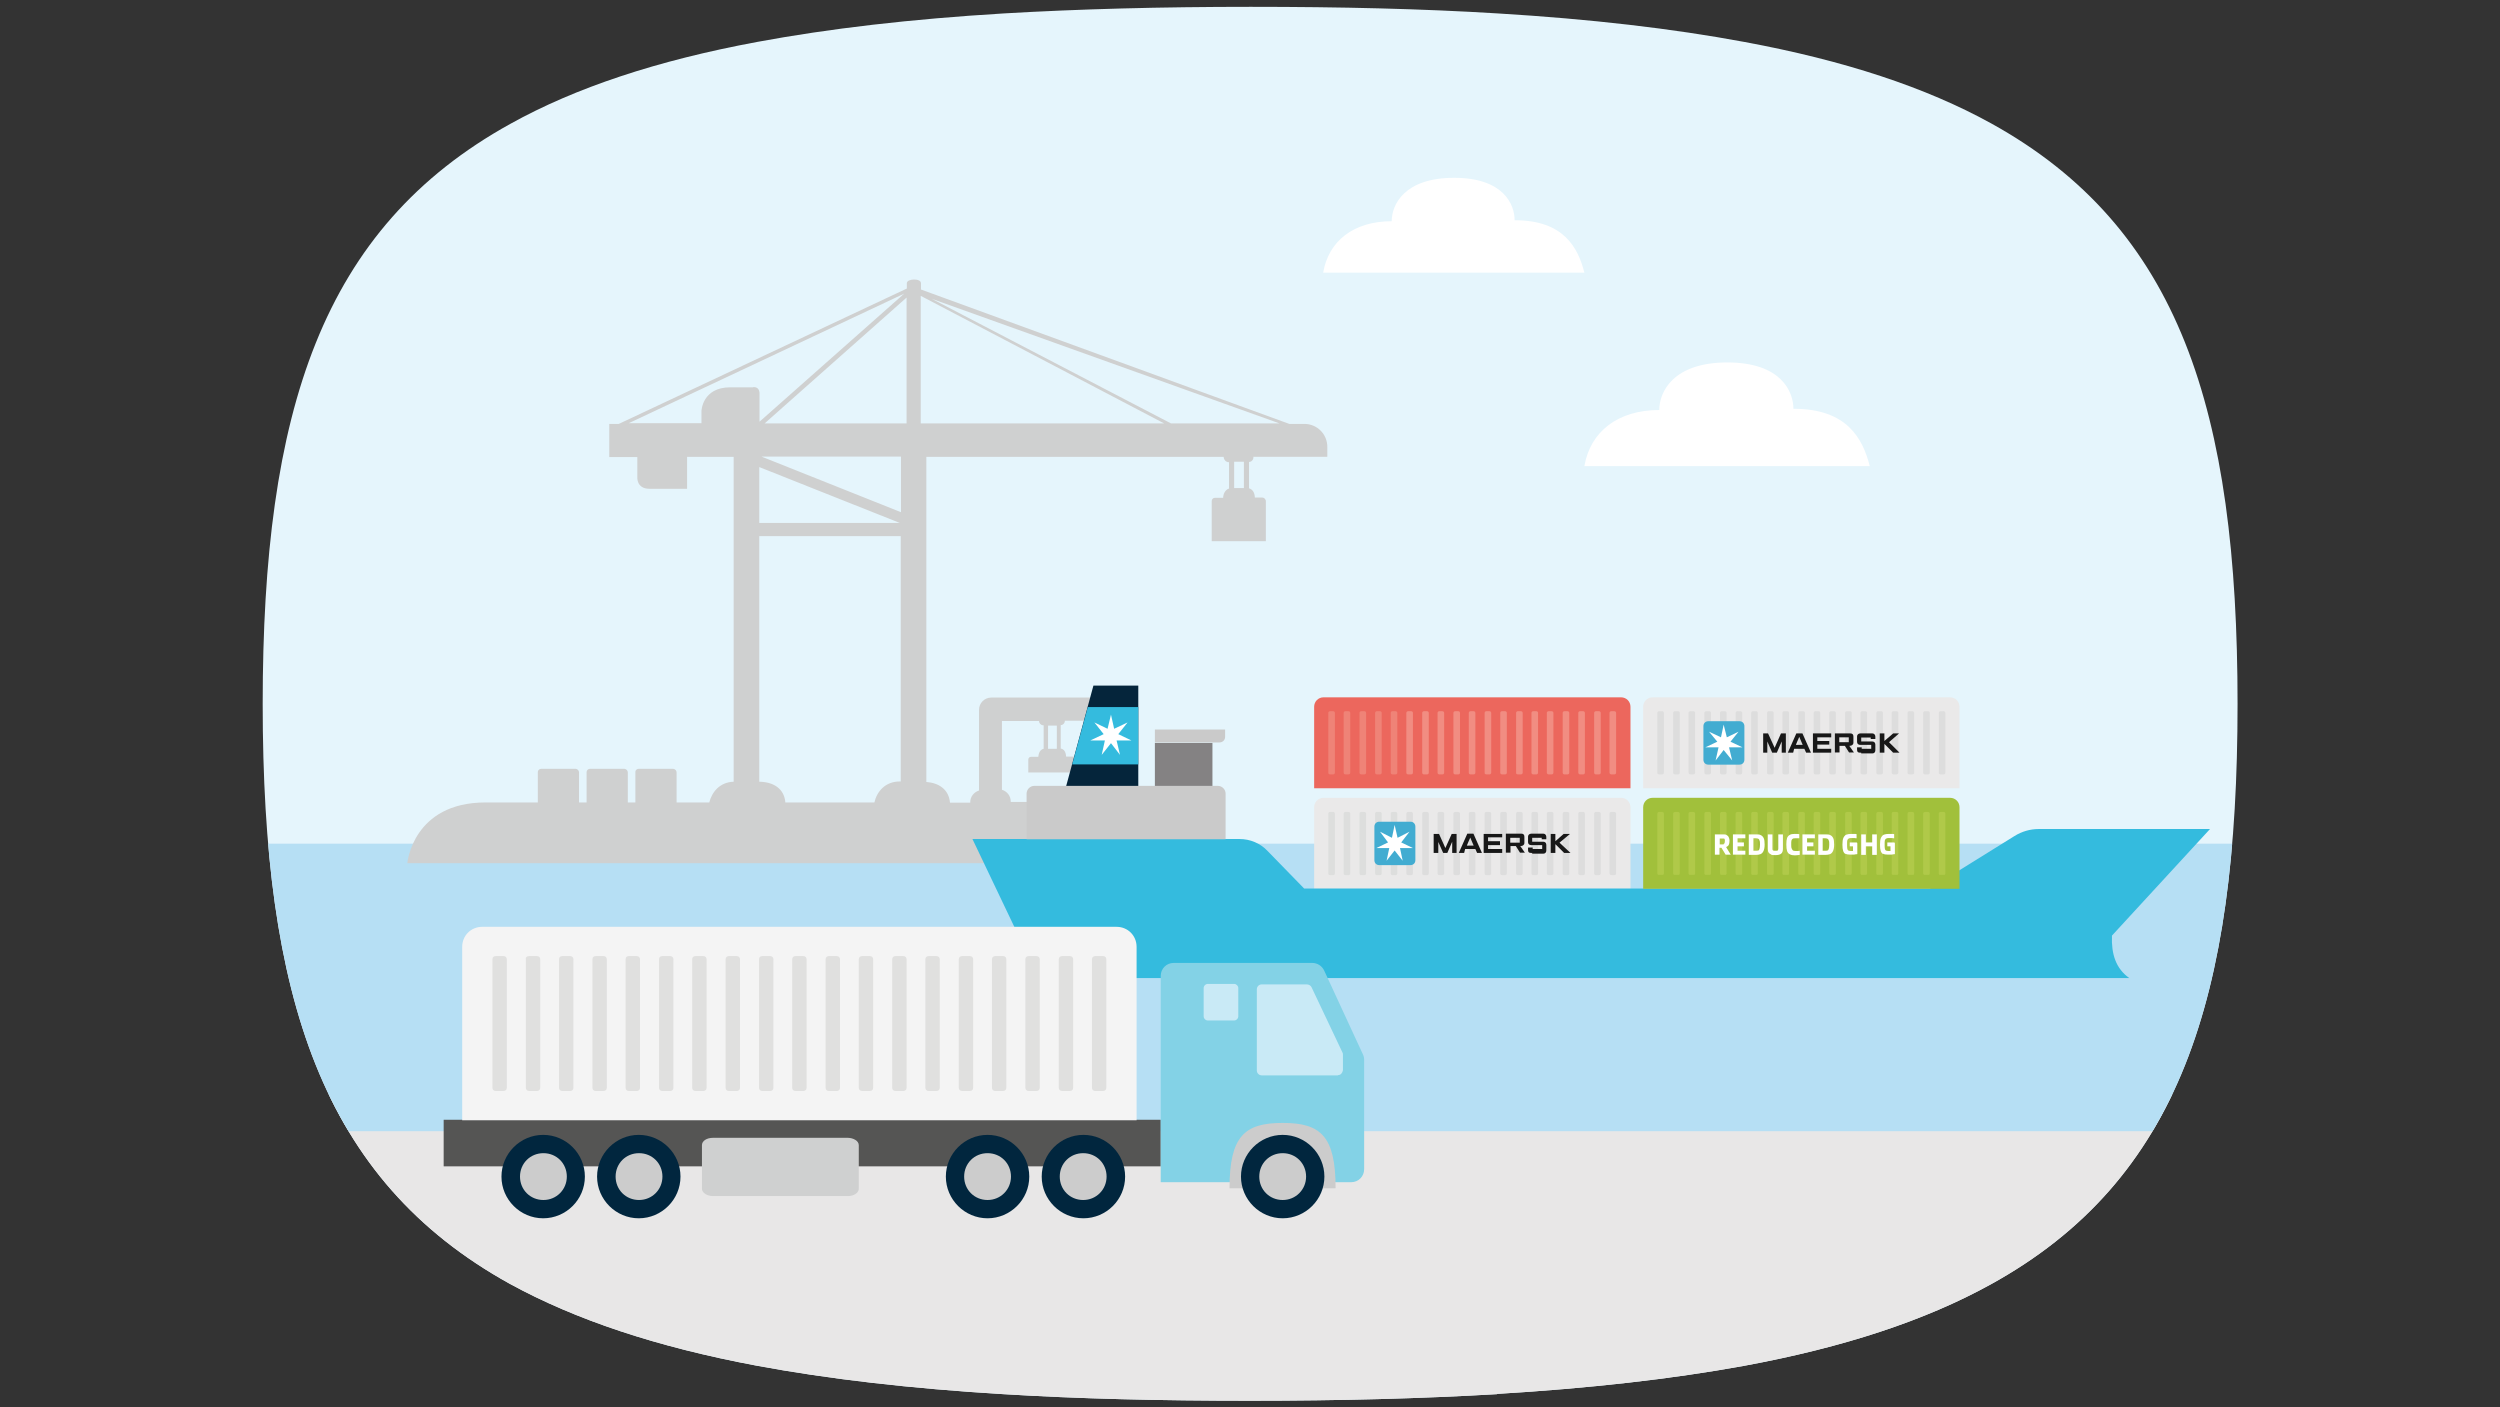 <?xml version="1.0" encoding="UTF-8"?>
<svg xmlns="http://www.w3.org/2000/svg" xmlns:xlink="http://www.w3.org/1999/xlink" version="1.1" viewBox="0 0 1025 577">
  <rect x="0" y="0" width="1025" height="577" fill="#333333" stroke="none"/>
  <defs>
    <style>
      .cls-1 {
        fill: none;
      }

      .cls-2 {
        fill: #42acd1;
      }

      .cls-3 {
        fill: #cfd0d0;
      }

      .cls-4 {
        fill: #f18d82;
      }

      .cls-5 {
        fill: #ddd;
      }

      .cls-6 {
        fill: #848283;
      }

      .cls-7 {
        fill: #e5f5fc;
      }

      .cls-8 {
        fill: #f4f4f4;
      }

      .cls-9 {
        fill: #e0e0df;
      }

      .cls-10 {
        fill: #c9eaf6;
      }

      .cls-11 {
        fill: #eae9e9;
      }

      .cls-12 {
        fill: #ef8377;
      }

      .cls-13 {
        fill: #555554;
      }

      .cls-14 {
        fill: #ccc;
      }

      .cls-15 {
        fill: #c5d75e;
      }

      .cls-16 {
        fill: #e8e7e7;
      }

      .cls-17 {
        clip-path: url(#clippath-17);
      }

      .cls-18 {
        clip-path: url(#clippath-19);
      }

      .cls-19 {
        clip-path: url(#clippath-11);
      }

      .cls-20 {
        clip-path: url(#clippath-16);
      }

      .cls-21 {
        clip-path: url(#clippath-18);
      }

      .cls-22 {
        clip-path: url(#clippath-10);
      }

      .cls-23 {
        clip-path: url(#clippath-15);
      }

      .cls-24 {
        clip-path: url(#clippath-13);
      }

      .cls-25 {
        clip-path: url(#clippath-14);
      }

      .cls-26 {
        clip-path: url(#clippath-12);
      }

      .cls-27 {
        clip-path: url(#clippath-20);
      }

      .cls-28 {
        fill: #83d2e6;
      }

      .cls-29 {
        clip-path: url(#clippath-1);
      }

      .cls-30 {
        clip-path: url(#clippath-3);
      }

      .cls-31 {
        clip-path: url(#clippath-4);
      }

      .cls-32 {
        clip-path: url(#clippath-2);
      }

      .cls-33 {
        clip-path: url(#clippath-7);
      }

      .cls-34 {
        clip-path: url(#clippath-6);
      }

      .cls-35 {
        clip-path: url(#clippath-9);
      }

      .cls-36 {
        clip-path: url(#clippath-8);
      }

      .cls-37 {
        clip-path: url(#clippath-5);
      }

      .cls-38 {
        fill: #b6dff4;
      }

      .cls-39 {
        fill: #05253b;
      }

      .cls-40 {
        fill: #fff;
      }

      .cls-41 {
        fill: #cacaca;
      }

      .cls-42 {
        fill: #dddedd;
      }

      .cls-43 {
        fill: #181818;
      }

      .cls-44 {
        opacity: .4;
      }

      .cls-45 {
        fill: #ec675d;
      }

      .cls-46 {
        fill: #34bbde;
      }

      .cls-47 {
        fill: #a1c03b;
      }

      .cls-48 {
        clip-path: url(#clippath);
      }

      .cls-49 {
        fill: #01263e;
      }
    </style>
    <clipPath id="clippath">
      <path class="cls-1" d="M613.8,571.5c38.1-2.3,71.6-6.1,101.2-11.5,41.1-7.6,74.4-18.6,101.2-33.4,77.4-42.7,101.2-117.5,101.2-238s-23.8-195.3-101-238c-26.8-14.8-60.2-25.8-101.2-33.4-29.5-5.5-63.1-9.4-101.2-11.7-30.7-1.9-64.4-2.7-101.2-2.7s-70.5.9-101.2,2.7c-38.1,2.3-71.6,6.2-101.2,11.7-40.9,7.6-74.4,18.7-101.2,33.6-77.3,42.8-101.5,117.5-101.5,237.8s24.2,195,101.2,237.7c27,14.8,60.2,25.9,101.2,33.6,29.5,5.5,63.1,9.4,101.2,11.7,30.7,1.9,64.4,2.7,101.2,2.7,36.9,0,70.6-.9,101.3-2.7Z"/>
    </clipPath>
    <clipPath id="clippath-1">
      <rect class="cls-1" x="679.5" y="332.8" width="118.2" height="25.9"/>
    </clipPath>
    <clipPath id="clippath-2">
      <rect class="cls-1" x="679.5" y="332.8" width="118.2" height="25.9"/>
    </clipPath>
    <clipPath id="clippath-3">
      <rect class="cls-1" x="679.5" y="332.8" width="118.2" height="25.9"/>
    </clipPath>
    <clipPath id="clippath-4">
      <rect class="cls-1" x="679.5" y="332.8" width="118.2" height="25.9"/>
    </clipPath>
    <clipPath id="clippath-5">
      <rect class="cls-1" x="679.5" y="332.8" width="118.2" height="25.9"/>
    </clipPath>
    <clipPath id="clippath-6">
      <rect class="cls-1" x="679.5" y="332.8" width="118.2" height="25.9"/>
    </clipPath>
    <clipPath id="clippath-7">
      <rect class="cls-1" x="679.5" y="332.8" width="118.2" height="25.9"/>
    </clipPath>
    <clipPath id="clippath-8">
      <rect class="cls-1" x="679.5" y="332.8" width="118.2" height="25.9"/>
    </clipPath>
    <clipPath id="clippath-9">
      <rect class="cls-1" x="679.5" y="332.8" width="118.2" height="25.9"/>
    </clipPath>
    <clipPath id="clippath-10">
      <rect class="cls-1" x="679.5" y="332.8" width="118.2" height="25.9"/>
    </clipPath>
    <clipPath id="clippath-11">
      <rect class="cls-1" x="679.5" y="332.8" width="118.2" height="25.9"/>
    </clipPath>
    <clipPath id="clippath-12">
      <rect class="cls-1" x="679.5" y="332.8" width="118.2" height="25.9"/>
    </clipPath>
    <clipPath id="clippath-13">
      <rect class="cls-1" x="679.5" y="332.8" width="118.2" height="25.9"/>
    </clipPath>
    <clipPath id="clippath-14">
      <rect class="cls-1" x="679.5" y="332.8" width="118.2" height="25.9"/>
    </clipPath>
    <clipPath id="clippath-15">
      <rect class="cls-1" x="679.5" y="332.8" width="118.2" height="25.9"/>
    </clipPath>
    <clipPath id="clippath-16">
      <rect class="cls-1" x="679.5" y="332.8" width="118.2" height="25.9"/>
    </clipPath>
    <clipPath id="clippath-17">
      <rect class="cls-1" x="679.5" y="332.8" width="118.2" height="25.9"/>
    </clipPath>
    <clipPath id="clippath-18">
      <rect class="cls-1" x="679.5" y="332.8" width="118.2" height="25.9"/>
    </clipPath>
    <clipPath id="clippath-19">
      <rect class="cls-1" x="679.5" y="332.8" width="118.2" height="25.9"/>
    </clipPath>
    <clipPath id="clippath-20">
      <rect class="cls-1" x="679.5" y="332.8" width="118.2" height="25.9"/>
    </clipPath>
  </defs>
  <!-- Generator: Adobe Illustrator 28.7.1, SVG Export Plug-In . SVG Version: 1.2.0 Build 142)  -->
  <g>
    <g id="Layer_1">
      <g>
        <g id="Layer_2">
          <g id="Layer_1-2">
            <g>
              <g>
                <path class="cls-7" d="M613.8,571.5c38.1-2.3,71.6-6.1,101.2-11.5,41.1-7.6,74.4-18.6,101.2-33.4,77.4-42.7,101.2-117.5,101.2-238s-23.8-195.3-101-238c-26.8-14.8-60.2-25.8-101.2-33.4-29.5-5.5-63.1-9.4-101.2-11.7-30.7-1.9-64.4-2.7-101.2-2.7s-70.5.9-101.2,2.7c-38.1,2.3-71.6,6.2-101.2,11.7-40.9,7.6-74.4,18.7-101.2,33.6-77.3,42.8-101.5,117.5-101.5,237.8s24.2,195,101.2,237.7c27,14.8,60.2,25.9,101.2,33.6,29.5,5.5,63.1,9.4,101.2,11.7,30.7,1.9,64.4,2.7,101.2,2.7,36.9,0,70.6-.9,101.3-2.7Z"/>
                <g class="cls-48">
                  <g>
                    <rect class="cls-16" x="104.3" y="448.6" width="817.9" height="166.8"/>
                    <rect class="cls-38" x="105.3" y="345.9" width="816.4" height="117.9"/>
                    <g>
                      <path class="cls-3" d="M513.9,187.3h30.3v-4.1c0-5.2-4.2-9.4-9.4-9.4h-6.2l-151-55.1v-2.6c0-2.1-5.8-1.9-5.8,0v2.2l-118.1,55.5h-3.9v13.6h11.5v8.1s-.5,4.9,5,4.9h15.4v-13.1h19.1v133.2c-5.7.2-8.9,4.2-10,8.5h-13.4v-12.3c0-.8-.6-1.4-1.4-1.5h-14.1c-.7,0-1.4.5-1.4,1.3h0v12.5h-3.1v-12.3c0-.8-.6-1.4-1.4-1.5h-14.1c-.7,0-1.4.6-1.4,1.3h0v12.5h-3.1v-12.3c0-.8-.6-1.4-1.4-1.5h-14.1c-.7,0-1.4.6-1.4,1.3h0v12.5h-21.4c-29.9,0-32.1,24.9-32.1,24.9h327.7s-.6-24.9-31.6-24.9h-.2v-.2c0-2.1-1.4-4-3.3-4.7v-33.1c0-2.8-2.3-5-5-5h-48.2c-2.8,0-5,2.3-5,5h0v33.1c-2.1.7-3.6,2.5-3.6,4.8v.2h-8.3c-.5-5.5-4.6-8.1-9.7-8.5v-133.3h121.9c0,1.1.9,2.2,2.1,2.2h.1v10.8c-1.6.5-2.4,2.3-2.4,3.8h-3.4c-.7,0-1.3.6-1.3,1.3v16.5h22.2v-16.4c0-.8-.7-1.5-1.4-1.5h-3.1c-.1-2.3-1.1-3.4-2.4-3.8v-10.8c1,0,1.9-.9,1.8-2.1h0M308.8,158.8h-9.4c-11.5,0-11.8,9.7-11.8,9.7v5h-29.8l112.9-53.1-59.3,52.5v-11.9c-.1,0,.1-2.4-2.6-2.3M368.9,214.4h-57.6v-22.9l57.6,22.9ZM369.4,320.4h-.5c-6,0-9.4,4.2-10.4,8.6h-36.5c-.5-5.8-5-8.4-10.7-8.5v-100.7h58v100.6h0ZM369.4,210l-57.2-22.8h57.2v22.8ZM371.7,173.6h-58.2l58.2-51.6v51.6ZM429.7,297.5h3.6v9.5h-3.6v-9.5ZM410.9,295.6h15.1c0,1,.9,1.8,1.9,1.8v9.6c-1.5.3-2.1,1.9-2.2,3.3h-3c-.7,0-1.1.6-1.1,1.1v5.3h19.8v-5.2c0-.7-.6-1.3-1.3-1.3h-3c-.1-2.1-1-3.1-2.2-3.3v-9.6c.9,0,1.7-.8,1.7-1.8h13.8v28.2c-2.2.6-3.8,2.6-3.8,4.9v.2h-32.2v-.2c0-2.2-1.4-4.1-3.6-4.8v-28.3h-.1ZM377.5,173.6v-52.3l99.8,52.3h-99.8ZM510,200.1h-4v-10.8h4v10.8ZM480.1,173.6l-98.1-51.1,142.6,51.1h-44.5Z"/>
                      <g>
                        <polygon class="cls-39" points="466.7 324.6 466.7 281.1 448.3 281.1 436.5 324.6 466.7 324.6"/>
                        <path class="cls-11" d="M673.7,323.2v-33.4c0-2.2,1.7-3.9,3.9-3.9h121.9c2.2,0,3.9,1.7,3.9,3.9v33.4h-129.7Z"/>
                        <path class="cls-5" d="M795.6,317.5h1.3c.4,0,.7-.3.7-.7v-24.5c0-.4-.3-.7-.7-.7h-1.3c-.4,0-.7.3-.7.7v24.5c0,.4.3.7.7.7"/>
                        <path class="cls-5" d="M789.2,317.5h1.3c.4,0,.7-.3.7-.7v-24.5c0-.4-.3-.7-.7-.7h-1.3c-.4,0-.7.3-.7.7v24.5c0,.4.4.7.7.7"/>
                        <path class="cls-5" d="M782.8,317.5h1.3c.4,0,.7-.3.7-.7v-24.5c0-.4-.3-.7-.7-.7h-1.3c-.4,0-.7.3-.7.7v24.5c0,.4.3.7.7.7"/>
                        <path class="cls-5" d="M776.3,317.5h1.3c.4,0,.7-.3.7-.7v-24.5c0-.4-.3-.7-.7-.7h-1.3c-.4,0-.7.3-.7.7v24.5c0,.4.4.7.7.7"/>
                        <path class="cls-5" d="M770,317.5h1.3c.4,0,.7-.3.7-.7v-24.5c0-.4-.3-.7-.7-.7h-1.3c-.4,0-.7.3-.7.7v24.5c0,.4.3.7.7.7"/>
                        <path class="cls-5" d="M763.5,317.5h1.3c.4,0,.7-.3.7-.7v-24.5c0-.4-.3-.7-.7-.7h-1.3c-.4,0-.7.3-.7.7v24.5c0,.4.4.7.7.7"/>
                        <path class="cls-5" d="M757.2,317.5h1.3c.4,0,.7-.3.7-.7v-24.5c0-.4-.3-.7-.7-.7h-1.3c-.4,0-.7.3-.7.7v24.5c0,.4.3.7.7.7"/>
                        <path class="cls-5" d="M750.7,317.5h1.3c.4,0,.7-.3.7-.7v-24.5c0-.4-.3-.7-.7-.7h-1.3c-.4,0-.7.3-.7.7v24.5c0,.4.4.7.7.7"/>
                        <path class="cls-5" d="M744.3,317.5h1.3c.4,0,.7-.3.7-.7v-24.5c0-.4-.3-.7-.7-.7h-1.3c-.4,0-.7.3-.7.7v24.5c0,.4.3.7.7.7"/>
                        <path class="cls-5" d="M738,317.5h1.3c.4,0,.7-.3.7-.7v-24.5c0-.4-.3-.7-.7-.7h-1.3c-.4,0-.7.3-.7.7v24.5c-.1.4.3.7.7.7"/>
                        <path class="cls-5" d="M731.5,317.5h1.3c.4,0,.7-.3.7-.7v-24.5c0-.4-.3-.7-.7-.7h-1.3c-.4,0-.7.3-.7.7v24.5c0,.4.3.7.7.7"/>
                        <path class="cls-5" d="M725.2,317.5h1.3c.4,0,.7-.3.7-.7v-24.5c0-.4-.3-.7-.7-.7h-1.3c-.4,0-.7.3-.7.7v24.5c-.1.4.3.7.7.7"/>
                        <path class="cls-5" d="M718.7,317.5h1.3c.4,0,.7-.3.7-.7v-24.5c0-.4-.3-.7-.7-.7h-1.3c-.4,0-.7.3-.7.7v24.5c0,.4.3.7.7.7"/>
                        <path class="cls-5" d="M712.3,317.5h1.3c.4,0,.7-.3.7-.7v-24.5c0-.4-.3-.7-.7-.7h-1.3c-.4,0-.7.3-.7.7v24.5c0,.4.3.7.7.7"/>
                        <path class="cls-5" d="M705.9,317.5h1.3c.4,0,.7-.3.7-.7v-24.5c0-.4-.3-.7-.7-.7h-1.3c-.4,0-.7.3-.7.7v24.5c0,.4.3.7.7.7"/>
                        <path class="cls-5" d="M699.5,317.5h1.3c.4,0,.7-.3.7-.7v-24.5c0-.4-.3-.7-.7-.7h-1.3c-.4,0-.7.3-.7.7v24.5c0,.4.3.7.7.7"/>
                        <path class="cls-5" d="M693,317.5h1.3c.4,0,.7-.3.7-.7v-24.5c0-.4-.3-.7-.7-.7h-1.3c-.4,0-.7.3-.7.7v24.5c0,.4.3.7.7.7"/>
                        <path class="cls-5" d="M686.7,317.5h1.3c.4,0,.7-.3.7-.7v-24.5c0-.4-.3-.7-.7-.7h-1.3c-.4,0-.7.3-.7.7v24.5c0,.4.3.7.7.7"/>
                        <path class="cls-5" d="M680.2,317.5h1.3c.4,0,.7-.3.7-.7v-24.5c0-.4-.3-.7-.7-.7h-1.3c-.4,0-.7.3-.7.7v24.5c0,.4.3.7.7.7"/>
                        <polygon class="cls-43" points="722.9 308.6 722.9 300.7 724.9 300.7 727.6 306.6 730.2 300.7 732.2 300.7 732.2 308.6 730.5 308.6 730.5 304 728.5 308.6 726.6 308.6 724.6 304 724.6 308.6 722.9 308.6"/>
                        <path class="cls-43" d="M735,308.6h-2l3.5-7.9h2.5l3.5,7.9h-2l-.7-1.6h-4.2l-.4,1.6ZM739.1,305.4l-1.4-3.3-1.4,3.3h2.9Z"/>
                        <polygon class="cls-43" points="743.3 308.6 743.3 300.7 750.8 300.7 750.8 302.3 745.1 302.3 745.1 303.8 750 303.8 750 305.3 745.1 305.3 745.1 307 750.8 307 750.8 308.6 743.3 308.6"/>
                        <path class="cls-43" d="M752.3,308.6v-7.9h6.3c.9,0,1.3.4,1.3,1.3v2.6c0,.6-.6,1.2-1.6,1.2h-.1l1.9,2.7h-2l-1.7-2.7h-2.2v2.7h-1.9ZM754.1,304.3h3.9v-2h-3.9v2Z"/>
                        <path class="cls-43" d="M763.2,308.6h-.6c-.9,0-1.2-.4-1.2-1.2v-1h1.9v.6h3.9v-1.6h-4.5c-.7,0-1.3-.4-1.3-1.2v-2.3c0-.7.6-1.2,1.3-1.2h5c.7,0,1.2.6,1.2,1.3v1h-1.9v-.6h-3.9v1.6h4.5c.7,0,1.3.4,1.3,1.3v2.3c0,.7-.4,1.3-1.2,1.3h-4.6v-.4Z"/>
                        <polygon class="cls-43" points="770.7 308.6 770.7 300.7 772.6 300.7 772.6 303.8 776.2 300.7 778.6 300.7 774.5 304.3 778.8 308.6 776.2 308.6 772.6 305 772.6 308.6 770.7 308.6"/>
                        <path class="cls-2" d="M715.2,311.5c0,1.2-.9,2-2,2h-12.8c-1.2,0-2-.9-2-2v-13.8c0-1.2.9-2,2-2h12.8c1.2,0,2,.9,2,2v13.8Z"/>
                        <polygon class="cls-40" points="709.5 304.1 712.8 300 712.8 300 708 302.3 706.7 297.1 706.7 297.1 705.6 302.3 700.7 300 700.7 300 704.1 304.1 699.2 306.4 699.2 306.4 704.6 306.4 703.4 311.8 703.4 311.8 706.7 307.5 710.2 311.8 710.2 311.8 708.9 306.4 714.4 306.4 714.4 306.4 709.5 304.1"/>
                        <path class="cls-11" d="M538.8,364.4v-33.4c0-2.2,1.7-3.9,3.9-3.9h121.9c2.2,0,3.9,1.7,3.9,3.9v33.4h-129.7Z"/>
                        <path class="cls-5" d="M660.6,358.8h1.3c.4,0,.7-.3.7-.7v-24.5c0-.4-.3-.7-.7-.7h-1.3c-.4,0-.7.3-.7.7v24.5c0,.4.4.7.7.7"/>
                        <path class="cls-5" d="M654.3,358.8h1.3c.4,0,.7-.3.7-.7v-24.5c0-.4-.3-.7-.7-.7h-1.3c-.4,0-.7.3-.7.7v24.5c0,.4.3.7.7.7"/>
                        <path class="cls-5" d="M647.8,358.8h1.3c.4,0,.7-.3.7-.7v-24.5c0-.4-.3-.7-.7-.7h-1.3c-.4,0-.7.3-.7.7v24.5c0,.4.4.7.7.7"/>
                        <path class="cls-5" d="M641.4,358.8h1.3c.4,0,.7-.3.7-.7v-24.5c0-.4-.3-.7-.7-.7h-1.3c-.4,0-.7.3-.7.7v24.5c0,.4.3.7.7.7"/>
                        <path class="cls-5" d="M634.9,358.8h1.3c.4,0,.7-.3.7-.7v-24.5c0-.4-.3-.7-.7-.7h-1.3c-.4,0-.7.3-.7.7v24.5c0,.4.4.7.7.7"/>
                        <path class="cls-5" d="M628.6,358.8h1.3c.4,0,.7-.3.7-.7v-24.5c0-.4-.3-.7-.7-.7h-1.3c-.4,0-.7.3-.7.7v24.5c0,.4.3.7.7.7"/>
                        <path class="cls-5" d="M622.3,358.8h1.3c.4,0,.7-.3.7-.7v-24.5c0-.4-.3-.7-.7-.7h-1.3c-.4,0-.7.3-.7.7v24.5c-.1.4.3.7.7.7"/>
                        <path class="cls-5" d="M615.8,358.8h1.3c.4,0,.7-.3.7-.7v-24.5c0-.4-.3-.7-.7-.7h-1.3c-.4,0-.7.3-.7.7v24.5c0,.4.3.7.7.7"/>
                        <path class="cls-5" d="M609.4,358.8h1.3c.4,0,.7-.3.7-.7v-24.5c0-.4-.3-.7-.7-.7h-1.3c-.4,0-.7.3-.7.7v24.5c-.1.4.3.7.7.7"/>
                        <path class="cls-5" d="M602.9,358.8h1.3c.4,0,.7-.3.7-.7v-24.5c0-.4-.3-.7-.7-.7h-1.3c-.4,0-.7.3-.7.7v24.5c0,.4.3.7.7.7"/>
                        <path class="cls-5" d="M596.6,358.8h1.3c.4,0,.7-.3.7-.7v-24.5c0-.4-.3-.7-.7-.7h-1.3c-.4,0-.7.3-.7.7v24.5c0,.4.3.7.7.7"/>
                        <path class="cls-5" d="M590.1,358.8h1.3c.4,0,.7-.3.7-.7v-24.5c0-.4-.3-.7-.7-.7h-1.3c-.4,0-.7.3-.7.7v24.5c0,.4.3.7.7.7"/>
                        <path class="cls-5" d="M583.8,358.8h1.3c.4,0,.7-.3.7-.7v-24.5c0-.4-.3-.7-.7-.7h-1.3c-.4,0-.7.3-.7.7v24.5c0,.4.3.7.7.7"/>
                        <path class="cls-5" d="M577.3,358.8h1.3c.4,0,.7-.3.7-.7v-24.5c0-.4-.3-.7-.7-.7h-1.3c-.4,0-.7.3-.7.7v24.5c0,.4.3.7.7.7"/>
                        <path class="cls-42" d="M570.9,358.8h1.3c.4,0,.7-.3.7-.7v-24.5c0-.4-.3-.7-.7-.7h-1.3c-.4,0-.7.3-.7.7v24.5c0,.4.3.7.7.7"/>
                        <path class="cls-42" d="M564.5,358.8h1.3c.4,0,.7-.3.7-.7v-24.5c0-.4-.3-.7-.7-.7h-1.3c-.4,0-.7.3-.7.7v24.5c0,.4.3.7.7.7"/>
                        <path class="cls-42" d="M558.1,358.8h1.3c.4,0,.7-.3.7-.7v-24.5c0-.4-.3-.7-.7-.7h-1.3c-.4,0-.7.3-.7.7v24.5c0,.4.3.7.7.7"/>
                        <path class="cls-42" d="M551.6,358.8h1.3c.4,0,.7-.3.7-.7v-24.5c0-.4-.3-.7-.7-.7h-1.3c-.4,0-.7.3-.7.7v24.5c0,.4.3.7.7.7"/>
                        <path class="cls-42" d="M545.3,358.8h1.3c.4,0,.7-.3.7-.7v-24.5c0-.4-.3-.7-.7-.7h-1.3c-.4,0-.7.3-.7.7v24.5c0,.4.3.7.7.7"/>
                        <polygon class="cls-43" points="587.8 349.7 587.8 341.9 590 341.9 592.6 347.7 595.2 341.9 597.2 341.9 597.2 349.7 595.4 349.7 595.4 345.1 593.4 349.7 591.7 349.7 589.7 345.2 589.7 349.7 587.8 349.7"/>
                        <path class="cls-43" d="M600.1,349.7h-2l3.5-7.9h2.5l3.5,7.9h-2l-.7-1.6h-4.2l-.4,1.6ZM604.2,346.7l-1.4-3.3-1.4,3.3h2.9Z"/>
                        <polygon class="cls-43" points="608.3 349.7 608.3 341.9 615.9 341.9 615.9 343.3 610.1 343.3 610.1 344.9 615 344.9 615 346.5 610.1 346.5 610.1 348.1 615.9 348.1 615.9 349.7 608.3 349.7"/>
                        <path class="cls-43" d="M617.4,349.7v-7.9h6.3c.9,0,1.3.4,1.3,1.3v2.6c0,.6-.6,1.2-1.6,1.2h-.1l1.9,2.7h-2l-1.7-2.7h-2.2v2.7h-1.9ZM619.2,345.5h3.9v-2h-3.9v2Z"/>
                        <path class="cls-43" d="M628.3,349.7h-.6c-.9,0-1.2-.4-1.2-1.2v-1h1.9v.6h3.9v-1.6h-4.5c-.7,0-1.3-.4-1.3-1.2v-2.3c0-.7.6-1.2,1.3-1.2h5c.7,0,1.2.6,1.2,1.3v1h-1.9v-.6h-3.9v1.6h4.5c.7,0,1.3.4,1.3,1.3v2.3c0,.7-.4,1.3-1.2,1.3h-4.6v-.4Z"/>
                        <polygon class="cls-43" points="635.8 349.7 635.8 341.9 637.7 341.9 637.7 344.9 641.1 341.9 643.7 341.9 639.4 345.5 643.9 349.7 641.3 349.7 637.7 346.1 637.7 349.7 635.8 349.7"/>
                        <path class="cls-2" d="M580.3,352.7c0,1.2-.9,2-2,2h-12.8c-1.2,0-2-.9-2-2v-13.8c0-1.2.9-2,2-2h12.8c1.2,0,2,.9,2,2v13.8Z"/>
                        <polygon class="cls-40" points="574.5 345.4 577.9 341 577.9 341 573 343.5 571.8 338.2 571.8 338.2 570.7 343.5 565.8 341 565.8 341 569.1 345.4 564.3 347.7 564.3 347.7 569.6 347.7 568.5 352.9 568.5 352.9 571.8 348.7 575.1 352.9 575.1 352.9 574 347.7 579.3 347.7 579.3 347.7 574.5 345.4"/>
                        <path class="cls-45" d="M538.8,323.2v-33.4c0-2.2,1.7-3.9,3.9-3.9h121.9c2.2,0,3.9,1.7,3.9,3.9v33.4h-129.7Z"/>
                        <path class="cls-4" d="M660.6,317.5h1.3c.4,0,.7-.3.7-.7v-24.5c0-.4-.3-.7-.7-.7h-1.3c-.4,0-.7.3-.7.7v24.5c0,.4.4.7.7.7"/>
                        <path class="cls-4" d="M654.3,317.5h1.3c.4,0,.7-.3.7-.7v-24.5c0-.4-.3-.7-.7-.7h-1.3c-.4,0-.7.3-.7.7v24.5c0,.4.3.7.7.7"/>
                        <path class="cls-4" d="M647.8,317.5h1.3c.4,0,.7-.3.7-.7v-24.5c0-.4-.3-.7-.7-.7h-1.3c-.4,0-.7.3-.7.7v24.5c0,.4.4.7.7.7"/>
                        <path class="cls-4" d="M641.4,317.5h1.3c.4,0,.7-.3.7-.7v-24.5c0-.4-.3-.7-.7-.7h-1.3c-.4,0-.7.3-.7.7v24.5c0,.4.3.7.7.7"/>
                        <path class="cls-4" d="M634.9,317.5h1.3c.4,0,.7-.3.7-.7v-24.5c0-.4-.3-.7-.7-.7h-1.3c-.4,0-.7.3-.7.7v24.5c0,.4.4.7.7.7"/>
                        <path class="cls-4" d="M628.6,317.5h1.3c.4,0,.7-.3.7-.7v-24.5c0-.4-.3-.7-.7-.7h-1.3c-.4,0-.7.3-.7.7v24.5c0,.4.3.7.7.7"/>
                        <path class="cls-4" d="M622.3,317.5h1.3c.4,0,.7-.3.7-.7v-24.5c0-.4-.3-.7-.7-.7h-1.3c-.4,0-.7.3-.7.7v24.5c-.1.4.3.7.7.7"/>
                        <path class="cls-4" d="M615.8,317.5h1.3c.4,0,.7-.3.7-.7v-24.5c0-.4-.3-.7-.7-.7h-1.3c-.4,0-.7.3-.7.7v24.5c0,.4.3.7.7.7"/>
                        <path class="cls-4" d="M609.4,317.5h1.3c.4,0,.7-.3.7-.7v-24.5c0-.4-.3-.7-.7-.7h-1.3c-.4,0-.7.3-.7.7v24.5c-.1.4.3.7.7.7"/>
                        <path class="cls-4" d="M602.9,317.5h1.3c.4,0,.7-.3.7-.7v-24.5c0-.4-.3-.7-.7-.7h-1.3c-.4,0-.7.3-.7.7v24.5c0,.4.3.7.7.7"/>
                        <path class="cls-4" d="M596.6,317.5h1.3c.4,0,.7-.3.7-.7v-24.5c0-.4-.3-.7-.7-.7h-1.3c-.4,0-.7.3-.7.7v24.5c0,.4.3.7.7.7"/>
                        <path class="cls-4" d="M590.1,317.5h1.3c.4,0,.7-.3.7-.7v-24.5c0-.4-.3-.7-.7-.7h-1.3c-.4,0-.7.3-.7.7v24.5c0,.4.3.7.7.7"/>
                        <path class="cls-4" d="M583.8,317.5h1.3c.4,0,.7-.3.7-.7v-24.5c0-.4-.3-.7-.7-.7h-1.3c-.4,0-.7.3-.7.7v24.5c0,.4.3.7.7.7"/>
                        <path class="cls-4" d="M577.3,317.5h1.3c.4,0,.7-.3.7-.7v-24.5c0-.4-.3-.7-.7-.7h-1.3c-.4,0-.7.3-.7.7v24.5c0,.4.3.7.7.7"/>
                        <path class="cls-12" d="M570.9,317.5h1.3c.4,0,.7-.3.7-.7v-24.5c0-.4-.3-.7-.7-.7h-1.3c-.4,0-.7.3-.7.7v24.5c0,.4.3.7.7.7"/>
                        <path class="cls-12" d="M564.5,317.5h1.3c.4,0,.7-.3.7-.7v-24.5c0-.4-.3-.7-.7-.7h-1.3c-.4,0-.7.3-.7.7v24.5c0,.4.3.7.7.7"/>
                        <path class="cls-12" d="M558.1,317.5h1.3c.4,0,.7-.3.7-.7v-24.5c0-.4-.3-.7-.7-.7h-1.3c-.4,0-.7.3-.7.7v24.5c0,.4.3.7.7.7"/>
                        <path class="cls-12" d="M551.6,317.5h1.3c.4,0,.7-.3.7-.7v-24.5c0-.4-.3-.7-.7-.7h-1.3c-.4,0-.7.3-.7.7v24.5c0,.4.3.7.7.7"/>
                        <path class="cls-12" d="M545.3,317.5h1.3c.4,0,.7-.3.7-.7v-24.5c0-.4-.3-.7-.7-.7h-1.3c-.4,0-.7.3-.7.7v24.5c0,.4.3.7.7.7"/>
                        <path class="cls-46" d="M873,401h-431.8c-9.4,0-17.9-5.3-21.9-13.8l-20.6-43.2h109.5c4.3,0,8.5,1.7,11.5,4.9l15,15.4h256.6l34.6-21.5c3-1.9,6.5-2.9,9.9-2.9h70.3l-40.2,43.7c-.3,7.6,1.6,13.5,7.1,17.4"/>
                        <rect class="cls-6" x="473.5" y="304.6" width="23.6" height="20"/>
                        <path class="cls-41" d="M420.9,344.1v-18.7c0-1.7,1.4-3.2,3.2-3.2h75.2c1.7,0,3.2,1.4,3.2,3.2v18.7"/>
                        <path class="cls-41" d="M473.5,299.1h28.8v3c0,1.3-1,2.3-2.3,2.3h-26.5v-5.3Z"/>
                        <polygon class="cls-46" points="439.6 313.4 466.7 313.4 466.7 289.9 446 289.9 439.6 313.4"/>
                        <polygon class="cls-40" points="452.5 301 448.7 296.2 448.7 296.2 454.1 298.8 455.5 293 455.5 293 456.8 298.8 462.3 296.2 462.3 296.2 458.5 301 463.9 303.6 463.9 303.6 457.8 303.6 459.2 309.5 459.2 309.5 455.5 304.7 451.7 309.5 451.7 309.5 453 303.6 447 303.6 447 303.6 452.5 301"/>
                        <g>
                          <path class="cls-47" d="M673.7,364.4v-33.4c0-2.2,1.7-3.9,3.9-3.9h121.9c2.2,0,3.9,1.7,3.9,3.9v33.4h-129.7Z"/>
                          <g class="cls-44">
                            <g class="cls-29">
                              <g>
                                <g class="cls-32">
                                  <path class="cls-15" d="M795.6,358.8h1.3c.4,0,.7-.3.7-.7v-24.5c0-.4-.3-.7-.7-.7h-1.3c-.4,0-.7.3-.7.7v24.5c0,.4.3.7.7.7"/>
                                </g>
                                <g class="cls-30">
                                  <path class="cls-15" d="M789.2,358.8h1.3c.4,0,.7-.3.7-.7v-24.5c0-.4-.3-.7-.7-.7h-1.3c-.4,0-.7.3-.7.7v24.5c0,.4.4.7.7.7"/>
                                </g>
                                <g class="cls-31">
                                  <path class="cls-15" d="M782.8,358.8h1.3c.4,0,.7-.3.7-.7v-24.5c0-.4-.3-.7-.7-.7h-1.3c-.4,0-.7.3-.7.7v24.5c0,.4.3.7.7.7"/>
                                </g>
                                <g class="cls-37">
                                  <path class="cls-15" d="M776.3,358.8h1.3c.4,0,.7-.3.7-.7v-24.5c0-.4-.3-.7-.7-.7h-1.3c-.4,0-.7.3-.7.7v24.5c0,.4.4.7.7.7"/>
                                </g>
                                <g class="cls-34">
                                  <path class="cls-15" d="M770,358.8h1.3c.4,0,.7-.3.7-.7v-24.5c0-.4-.3-.7-.7-.7h-1.3c-.4,0-.7.3-.7.7v24.5c0,.4.3.7.7.7"/>
                                </g>
                                <g class="cls-33">
                                  <path class="cls-15" d="M763.5,358.8h1.3c.4,0,.7-.3.7-.7v-24.5c0-.4-.3-.7-.7-.7h-1.3c-.4,0-.7.3-.7.7v24.5c0,.4.4.7.7.7"/>
                                </g>
                                <g class="cls-36">
                                  <path class="cls-15" d="M757.2,358.8h1.3c.4,0,.7-.3.7-.7v-24.5c0-.4-.3-.7-.7-.7h-1.3c-.4,0-.7.3-.7.7v24.5c0,.4.3.7.7.7"/>
                                </g>
                                <g class="cls-35">
                                  <path class="cls-15" d="M750.7,358.8h1.3c.4,0,.7-.3.7-.7v-24.5c0-.4-.3-.7-.7-.7h-1.3c-.4,0-.7.3-.7.7v24.5c0,.4.4.7.7.7"/>
                                </g>
                                <g class="cls-22">
                                  <path class="cls-15" d="M744.3,358.8h1.3c.4,0,.7-.3.7-.7v-24.5c0-.4-.3-.7-.7-.7h-1.3c-.4,0-.7.3-.7.7v24.5c0,.4.3.7.7.7"/>
                                </g>
                                <g class="cls-19">
                                  <path class="cls-15" d="M738,358.8h1.3c.4,0,.7-.3.7-.7v-24.5c0-.4-.3-.7-.7-.7h-1.3c-.4,0-.7.3-.7.7v24.5c-.1.4.3.7.7.7"/>
                                </g>
                                <g class="cls-26">
                                  <path class="cls-15" d="M731.5,358.8h1.3c.4,0,.7-.3.7-.7v-24.5c0-.4-.3-.7-.7-.7h-1.3c-.4,0-.7.3-.7.7v24.5c0,.4.3.7.7.7"/>
                                </g>
                                <g class="cls-24">
                                  <path class="cls-15" d="M725.2,358.8h1.3c.4,0,.7-.3.7-.7v-24.5c0-.4-.3-.7-.7-.7h-1.3c-.4,0-.7.3-.7.7v24.5c-.1.4.3.7.7.7"/>
                                </g>
                                <g class="cls-25">
                                  <path class="cls-15" d="M718.7,358.8h1.3c.4,0,.7-.3.7-.7v-24.5c0-.4-.3-.7-.7-.7h-1.3c-.4,0-.7.3-.7.7v24.5c0,.4.3.7.7.7"/>
                                </g>
                                <g class="cls-23">
                                  <path class="cls-15" d="M712.3,358.8h1.3c.4,0,.7-.3.7-.7v-24.5c0-.4-.3-.7-.7-.7h-1.3c-.4,0-.7.3-.7.7v24.5c0,.4.3.7.7.7"/>
                                </g>
                                <g class="cls-20">
                                  <path class="cls-15" d="M705.9,358.8h1.3c.4,0,.7-.3.7-.7v-24.5c0-.4-.3-.7-.7-.7h-1.3c-.4,0-.7.3-.7.7v24.5c0,.4.3.7.7.7"/>
                                </g>
                                <g class="cls-17">
                                  <path class="cls-15" d="M699.5,358.8h1.3c.4,0,.7-.3.7-.7v-24.5c0-.4-.3-.7-.7-.7h-1.3c-.4,0-.7.3-.7.7v24.5c0,.4.3.7.7.7"/>
                                </g>
                                <g class="cls-21">
                                  <path class="cls-15" d="M693,358.8h1.3c.4,0,.7-.3.7-.7v-24.5c0-.4-.3-.7-.7-.7h-1.3c-.4,0-.7.3-.7.7v24.5c0,.4.3.7.7.7"/>
                                </g>
                                <g class="cls-18">
                                  <path class="cls-15" d="M686.7,358.8h1.3c.4,0,.7-.3.7-.7v-24.5c0-.4-.3-.7-.7-.7h-1.3c-.4,0-.7.3-.7.7v24.5c0,.4.3.7.7.7"/>
                                </g>
                                <g class="cls-27">
                                  <path class="cls-15" d="M680.2,358.8h1.3c.4,0,.7-.3.7-.7v-24.5c0-.4-.3-.7-.7-.7h-1.3c-.4,0-.7.3-.7.7v24.5c0,.4.3.7.7.7"/>
                                </g>
                              </g>
                            </g>
                          </g>
                        </g>
                      </g>
                    </g>
                  </g>
                </g>
              </g>
              <g>
                <rect class="cls-13" x="181.9" y="459.1" width="294" height="19.1"/>
                <path class="cls-28" d="M554,484.7c3,0,5.3-2.4,5.3-5.3h0v-44.9c0-.8-.2-1.6-.5-2.2l-15.9-34.4c-.9-1.9-2.8-3.1-4.9-3.1h-56.8c-3,0-5.3,2.4-5.3,5.3v84.6h78Z"/>
                <path class="cls-14" d="M504.1,487.2c0-21.5,6.3-26.8,21.8-26.8s21.7,5.3,21.7,26.8"/>
                <path class="cls-8" d="M466,459.3v-71.1c0-4.6-3.6-8.2-8.2-8.2H197.7c-4.6,0-8.2,3.6-8.2,8.2h0v71.1h276.4Z"/>
                <g>
                  <path class="cls-9" d="M203.2,392h3.3c.8,0,1.3.6,1.3,1.3v52.7c0,.8-.6,1.3-1.3,1.3h-3.3c-.8,0-1.3-.6-1.3-1.3v-52.7c0-.8.5-1.3,1.3-1.3Z"/>
                  <path class="cls-9" d="M216.9,392h3.3c.8,0,1.3.6,1.3,1.3v52.7c0,.8-.6,1.3-1.3,1.3h-3.3c-.8,0-1.3-.6-1.3-1.3v-52.7c-.2-.8.5-1.3,1.3-1.3Z"/>
                  <path class="cls-9" d="M230.5,392h3.3c.8,0,1.3.6,1.3,1.3v52.7c0,.8-.6,1.3-1.3,1.3h-3.3c-.8,0-1.3-.6-1.3-1.3v-52.7c0-.8.5-1.3,1.3-1.3Z"/>
                  <path class="cls-9" d="M244.2,392h3.3c.8,0,1.3.6,1.3,1.3v52.7c0,.8-.6,1.3-1.3,1.3h-3.3c-.8,0-1.3-.6-1.3-1.3v-52.7c0-.8.5-1.3,1.3-1.3Z"/>
                  <path class="cls-9" d="M257.8,392h3.3c.8,0,1.3.6,1.3,1.3v52.7c0,.8-.6,1.3-1.3,1.3h-3.3c-.8,0-1.3-.6-1.3-1.3v-52.7c0-.8.5-1.3,1.3-1.3Z"/>
                  <path class="cls-9" d="M271.5,392h3.3c.8,0,1.3.6,1.3,1.3v52.7c0,.8-.6,1.3-1.3,1.3h-3.3c-.8,0-1.3-.6-1.3-1.3v-52.7c0-.8.5-1.3,1.3-1.3Z"/>
                  <path class="cls-9" d="M285.1,392h3.3c.8,0,1.3.6,1.3,1.3v52.7c0,.8-.6,1.3-1.3,1.3h-3.3c-.8,0-1.3-.6-1.3-1.3v-52.7c0-.8.5-1.3,1.3-1.3Z"/>
                  <path class="cls-9" d="M298.8,392h3.3c.8,0,1.3.6,1.3,1.3v52.7c0,.8-.6,1.3-1.3,1.3h-3.3c-.8,0-1.3-.6-1.3-1.3v-52.7c0-.8.6-1.3,1.3-1.3Z"/>
                  <path class="cls-9" d="M312.5,392h3.3c.8,0,1.3.6,1.3,1.3v52.7c0,.8-.6,1.3-1.3,1.3h-3.3c-.8,0-1.3-.6-1.3-1.3v-52.7c0-.8.5-1.3,1.3-1.3Z"/>
                  <path class="cls-9" d="M326.1,392h3.3c.8,0,1.3.6,1.3,1.3v52.7c0,.8-.6,1.3-1.3,1.3h-3.3c-.8,0-1.3-.6-1.3-1.3v-52.7c0-.8.6-1.3,1.3-1.3Z"/>
                  <path class="cls-9" d="M339.8,392h3.3c.8,0,1.3.6,1.3,1.3v52.7c0,.8-.6,1.3-1.3,1.3h-3.3c-.8,0-1.3-.6-1.3-1.3v-52.7c0-.8.6-1.3,1.3-1.3Z"/>
                  <path class="cls-9" d="M353.4,392h3.3c.8,0,1.3.6,1.3,1.3v52.7c0,.8-.6,1.3-1.3,1.3h-3.3c-.8,0-1.3-.6-1.3-1.3v-52.7c0-.8.6-1.3,1.3-1.3Z"/>
                  <path class="cls-9" d="M367.1,392h3.3c.8,0,1.3.6,1.3,1.3v52.7c0,.8-.6,1.3-1.3,1.3h-3.3c-.8,0-1.3-.6-1.3-1.3v-52.7c0-.8.6-1.3,1.3-1.3Z"/>
                  <path class="cls-9" d="M380.7,392h3.3c.8,0,1.3.6,1.3,1.3v52.7c0,.8-.6,1.3-1.3,1.3h-3.3c-.8,0-1.3-.6-1.3-1.3v-52.7c0-.8.6-1.3,1.3-1.3Z"/>
                  <path class="cls-9" d="M394.4,392h3.3c.8,0,1.3.6,1.3,1.3v52.7c0,.8-.6,1.3-1.3,1.3h-3.3c-.8,0-1.3-.6-1.3-1.3v-52.7c0-.8.6-1.3,1.3-1.3Z"/>
                  <path class="cls-9" d="M408,392h3.3c.8,0,1.3.6,1.3,1.3v52.7c0,.8-.6,1.3-1.3,1.3h-3.3c-.8,0-1.3-.6-1.3-1.3v-52.7c0-.8.6-1.3,1.3-1.3Z"/>
                  <path class="cls-9" d="M421.7,392h3.3c.8,0,1.3.6,1.3,1.3v52.7c0,.8-.6,1.3-1.3,1.3h-3.3c-.8,0-1.3-.6-1.3-1.3v-52.7c0-.8.6-1.3,1.3-1.3Z"/>
                  <path class="cls-9" d="M435.4,392h3.3c.8,0,1.3.6,1.3,1.3v52.7c0,.8-.6,1.3-1.3,1.3h-3.3c-.8,0-1.3-.6-1.3-1.3v-52.7c0-.8.6-1.3,1.3-1.3Z"/>
                  <path class="cls-9" d="M449,392h3.3c.8,0,1.3.6,1.3,1.3v52.7c0,.8-.6,1.3-1.3,1.3h-3.3c-.8,0-1.3-.6-1.3-1.3v-52.7c0-.8.6-1.3,1.3-1.3Z"/>
                </g>
                <path class="cls-10" d="M495.2,403.4h10.8c.9,0,1.7.8,1.7,1.7v11.6c0,.9-.8,1.7-1.7,1.7h-10.8c-.9,0-1.7-.8-1.7-1.7v-11.6c0-.9.8-1.7,1.7-1.7Z"/>
                <path class="cls-49" d="M239.8,482.4c0,9.4-7.7,17.1-17.1,17.1s-17.1-7.7-17.1-17.1,7.7-17.1,17.1-17.1,17.1,7.7,17.1,17.1h0"/>
                <path class="cls-14" d="M232.4,482.4c0,5.3-4.2,9.6-9.6,9.6s-9.6-4.2-9.6-9.6,4.2-9.6,9.6-9.6,9.6,4.2,9.6,9.6"/>
                <path class="cls-49" d="M279,482.4c0,9.4-7.7,17.1-17.1,17.1s-17.1-7.7-17.1-17.1,7.7-17.1,17.1-17.1,17.1,7.7,17.1,17.1h0"/>
                <path class="cls-14" d="M271.6,482.4c0,5.3-4.2,9.6-9.6,9.6s-9.6-4.2-9.6-9.6,4.2-9.6,9.6-9.6,9.6,4.2,9.6,9.6"/>
                <path class="cls-49" d="M422,482.4c0,9.4-7.7,17.1-17.1,17.1s-17.1-7.7-17.1-17.1,7.7-17.1,17.1-17.1c9.4,0,17.1,7.7,17.1,17.1h0"/>
                <path class="cls-14" d="M414.5,482.4c0,5.3-4.2,9.6-9.6,9.6s-9.6-4.2-9.6-9.6,4.2-9.6,9.6-9.6,9.6,4.2,9.6,9.6"/>
                <path class="cls-49" d="M461.3,482.4c0,9.4-7.7,17.1-17.1,17.1s-17.1-7.7-17.1-17.1,7.7-17.1,17.1-17.1c9.4,0,17.1,7.7,17.1,17.1h0"/>
                <path class="cls-14" d="M453.7,482.4c0,5.3-4.2,9.6-9.6,9.6s-9.6-4.2-9.6-9.6,4.2-9.6,9.6-9.6,9.6,4.2,9.6,9.6"/>
                <path class="cls-49" d="M543,482.4c0,9.4-7.7,17.1-17.1,17.1s-17.1-7.7-17.1-17.1,7.7-17.1,17.1-17.1h0c9.4,0,17.1,7.7,17.1,17.1"/>
                <path class="cls-14" d="M535.5,482.4c0,5.3-4.2,9.6-9.6,9.6s-9.6-4.2-9.6-9.6,4.2-9.6,9.6-9.6,9.6,4.2,9.6,9.6"/>
                <path class="cls-3" d="M292.4,466.5h55.1c2.4,0,4.6,1.3,4.6,3v17.9c0,1.6-1.9,3-4.6,3h-55.1c-2.4,0-4.6-1.3-4.6-3v-17.9c0-1.7,1.9-3,4.6-3Z"/>
                <path class="cls-10" d="M548.5,440.9h-31.2c-1.1,0-2-.9-2-2v-33.3c0-1.1.9-2,2-2h18.5c.8,0,1.6.5,1.9,1.1l12.7,26.8c.2.3.2.6.2.9v6.4c-.2,1.1-.9,2-2,2Z"/>
              </g>
            </g>
          </g>
        </g>
        <g>
          <path class="cls-40" d="M703.2,342.1h3.3c.5,0,1,0,1.3.2s.7.4.9.8.4.9.4,1.6-.1,1.3-.3,1.7c-.2.4-.6.7-1.1.9l1.9,3.1h-2.1l-1.7-2.8h-.8v2.8h-1.9v-8.4ZM706.7,346c.2,0,.3-.2.4-.4,0-.2.1-.5.1-.8s0-.6-.1-.7c0-.2-.2-.3-.3-.3s-.4,0-.7,0h-1v2.4h.9c.3,0,.5,0,.7,0Z"/>
          <path class="cls-40" d="M710.5,342.1h5.1v1.6h-3.2v1.7h2.6v1.6h-2.6v1.8h3.2v1.6h-5.1v-8.4Z"/>
          <path class="cls-40" d="M717,342.1h3c.8,0,1.4,0,1.9.3.5.2.9.6,1.2,1.2.3.6.4,1.5.4,2.7s-.2,2.1-.5,2.7-.7,1-1.2,1.2c-.5.2-1.1.3-1.9.3h-2.9v-8.4ZM720.9,348.7c.2,0,.4-.3.5-.7.1-.4.2-.9.2-1.7s0-1.3-.2-1.7c-.1-.4-.3-.6-.5-.7-.2-.1-.5-.2-.9-.2h-1.1v5.1h1.1c.3,0,.6,0,.8-.1Z"/>
          <path class="cls-40" d="M726.1,350.3c-.5-.2-.8-.5-1-.8s-.3-.9-.3-1.5v-5.9h1.9v5.9c0,.2,0,.4.1.5,0,.1.2.2.4.3.2,0,.4,0,.7,0s.5,0,.7,0,.3-.2.4-.3c0-.1.1-.3.1-.5v-5.9h1.9v5.9c0,.9-.2,1.6-.7,2-.5.4-1.3.6-2.4.6s-1.4,0-1.9-.3Z"/>
          <path class="cls-40" d="M733.7,350.2c-.5-.3-.8-.7-1-1.3-.2-.6-.3-1.5-.3-2.7s.1-2,.3-2.6c.2-.6.6-1,1.1-1.3.5-.3,1.2-.4,2.1-.4s1.2,0,1.8.1v1.7c-.6,0-1.2,0-1.6,0s-.8,0-1.1.2c-.2.1-.4.4-.5.7s-.1.9-.1,1.6,0,1.3.2,1.7.3.6.5.8c.2.1.5.2,1,.2s.6,0,1,0c.3,0,.6,0,.8-.1v1.7c-.7.1-1.4.2-2,.2s-1.5-.1-2-.4Z"/>
          <path class="cls-40" d="M739,342.1h5.1v1.6h-3.2v1.7h2.6v1.6h-2.6v1.8h3.2v1.6h-5.1v-8.4Z"/>
          <path class="cls-40" d="M745.5,342.1h3c.8,0,1.4,0,1.9.3.5.2.9.6,1.2,1.2.3.6.4,1.5.4,2.7s-.2,2.1-.5,2.7-.7,1-1.2,1.2c-.5.2-1.1.3-1.9.3h-2.9v-8.4ZM749.3,348.7c.2,0,.4-.3.5-.7.1-.4.2-.9.2-1.7s0-1.3-.2-1.7c-.1-.4-.3-.6-.5-.7-.2-.1-.5-.2-.9-.2h-1.1v5.1h1.1c.3,0,.6,0,.8-.1Z"/>
          <path class="cls-40" d="M756.7,350.2c-.5-.3-.8-.7-1-1.3s-.3-1.4-.3-2.6.1-2.1.4-2.8c.3-.6.7-1.1,1.2-1.3.5-.2,1.3-.3,2.2-.3s.7,0,1.1,0c.3,0,.6,0,.9.1v1.7c-.2,0-.5,0-.8-.1-.3,0-.7,0-1,0-.6,0-1.1,0-1.4.2-.3.1-.5.4-.6.7s-.1.9-.1,1.7,0,1.4.1,1.8.2.6.4.7c.2.1.5.2.9.2s.6,0,1,0v-1.9h-1.3v-1.6h2.6c.2,0,.3,0,.4.1,0,0,.1.2.1.3v4.4c-.4,0-.8.1-1.4.2-.6,0-1,0-1.4,0-.9,0-1.6-.1-2.1-.4Z"/>
          <path class="cls-40" d="M763.1,342.1h1.9v3.3h2.6v-3.3h1.9v8.4h-1.9v-3.5h-2.6v3.5h-1.9v-8.4Z"/>
          <path class="cls-40" d="M772.1,350.2c-.5-.3-.8-.7-1-1.3s-.3-1.4-.3-2.6.1-2.1.4-2.8c.3-.6.7-1.1,1.2-1.3.5-.2,1.3-.3,2.2-.3s.7,0,1.1,0c.3,0,.6,0,.9.1v1.7c-.2,0-.5,0-.8-.1-.3,0-.7,0-1,0-.6,0-1.1,0-1.4.2-.3.1-.5.4-.6.7s-.1.9-.1,1.7,0,1.4.1,1.8.2.6.4.7c.2.1.5.2.9.2s.6,0,1,0v-1.9h-1.3v-1.6h2.6c.2,0,.3,0,.4.1,0,0,.1.2.1.3v4.4c-.4,0-.8.1-1.4.2-.6,0-1,0-1.4,0-.9,0-1.6-.1-2.1-.4Z"/>
        </g>
        <path class="cls-40" d="M735.3,167.6c0-6.9-4.9-19-27.1-19s-27.9,12.1-27.9,19.5c-17,0-28.3,8.9-30.7,23h117c-2.9-11.4-9.4-23.5-31.2-23.5Z"/>
        <path class="cls-40" d="M621,90.3c0-6.3-4.4-17.4-24.8-17.4s-25.6,11-25.6,17.8c-15.6,0-25.9,8.1-28.1,21.1h107.1c-2.6-10.3-8.5-21.5-28.5-21.5Z"/>
      </g>
    </g>
  </g>
</svg>
